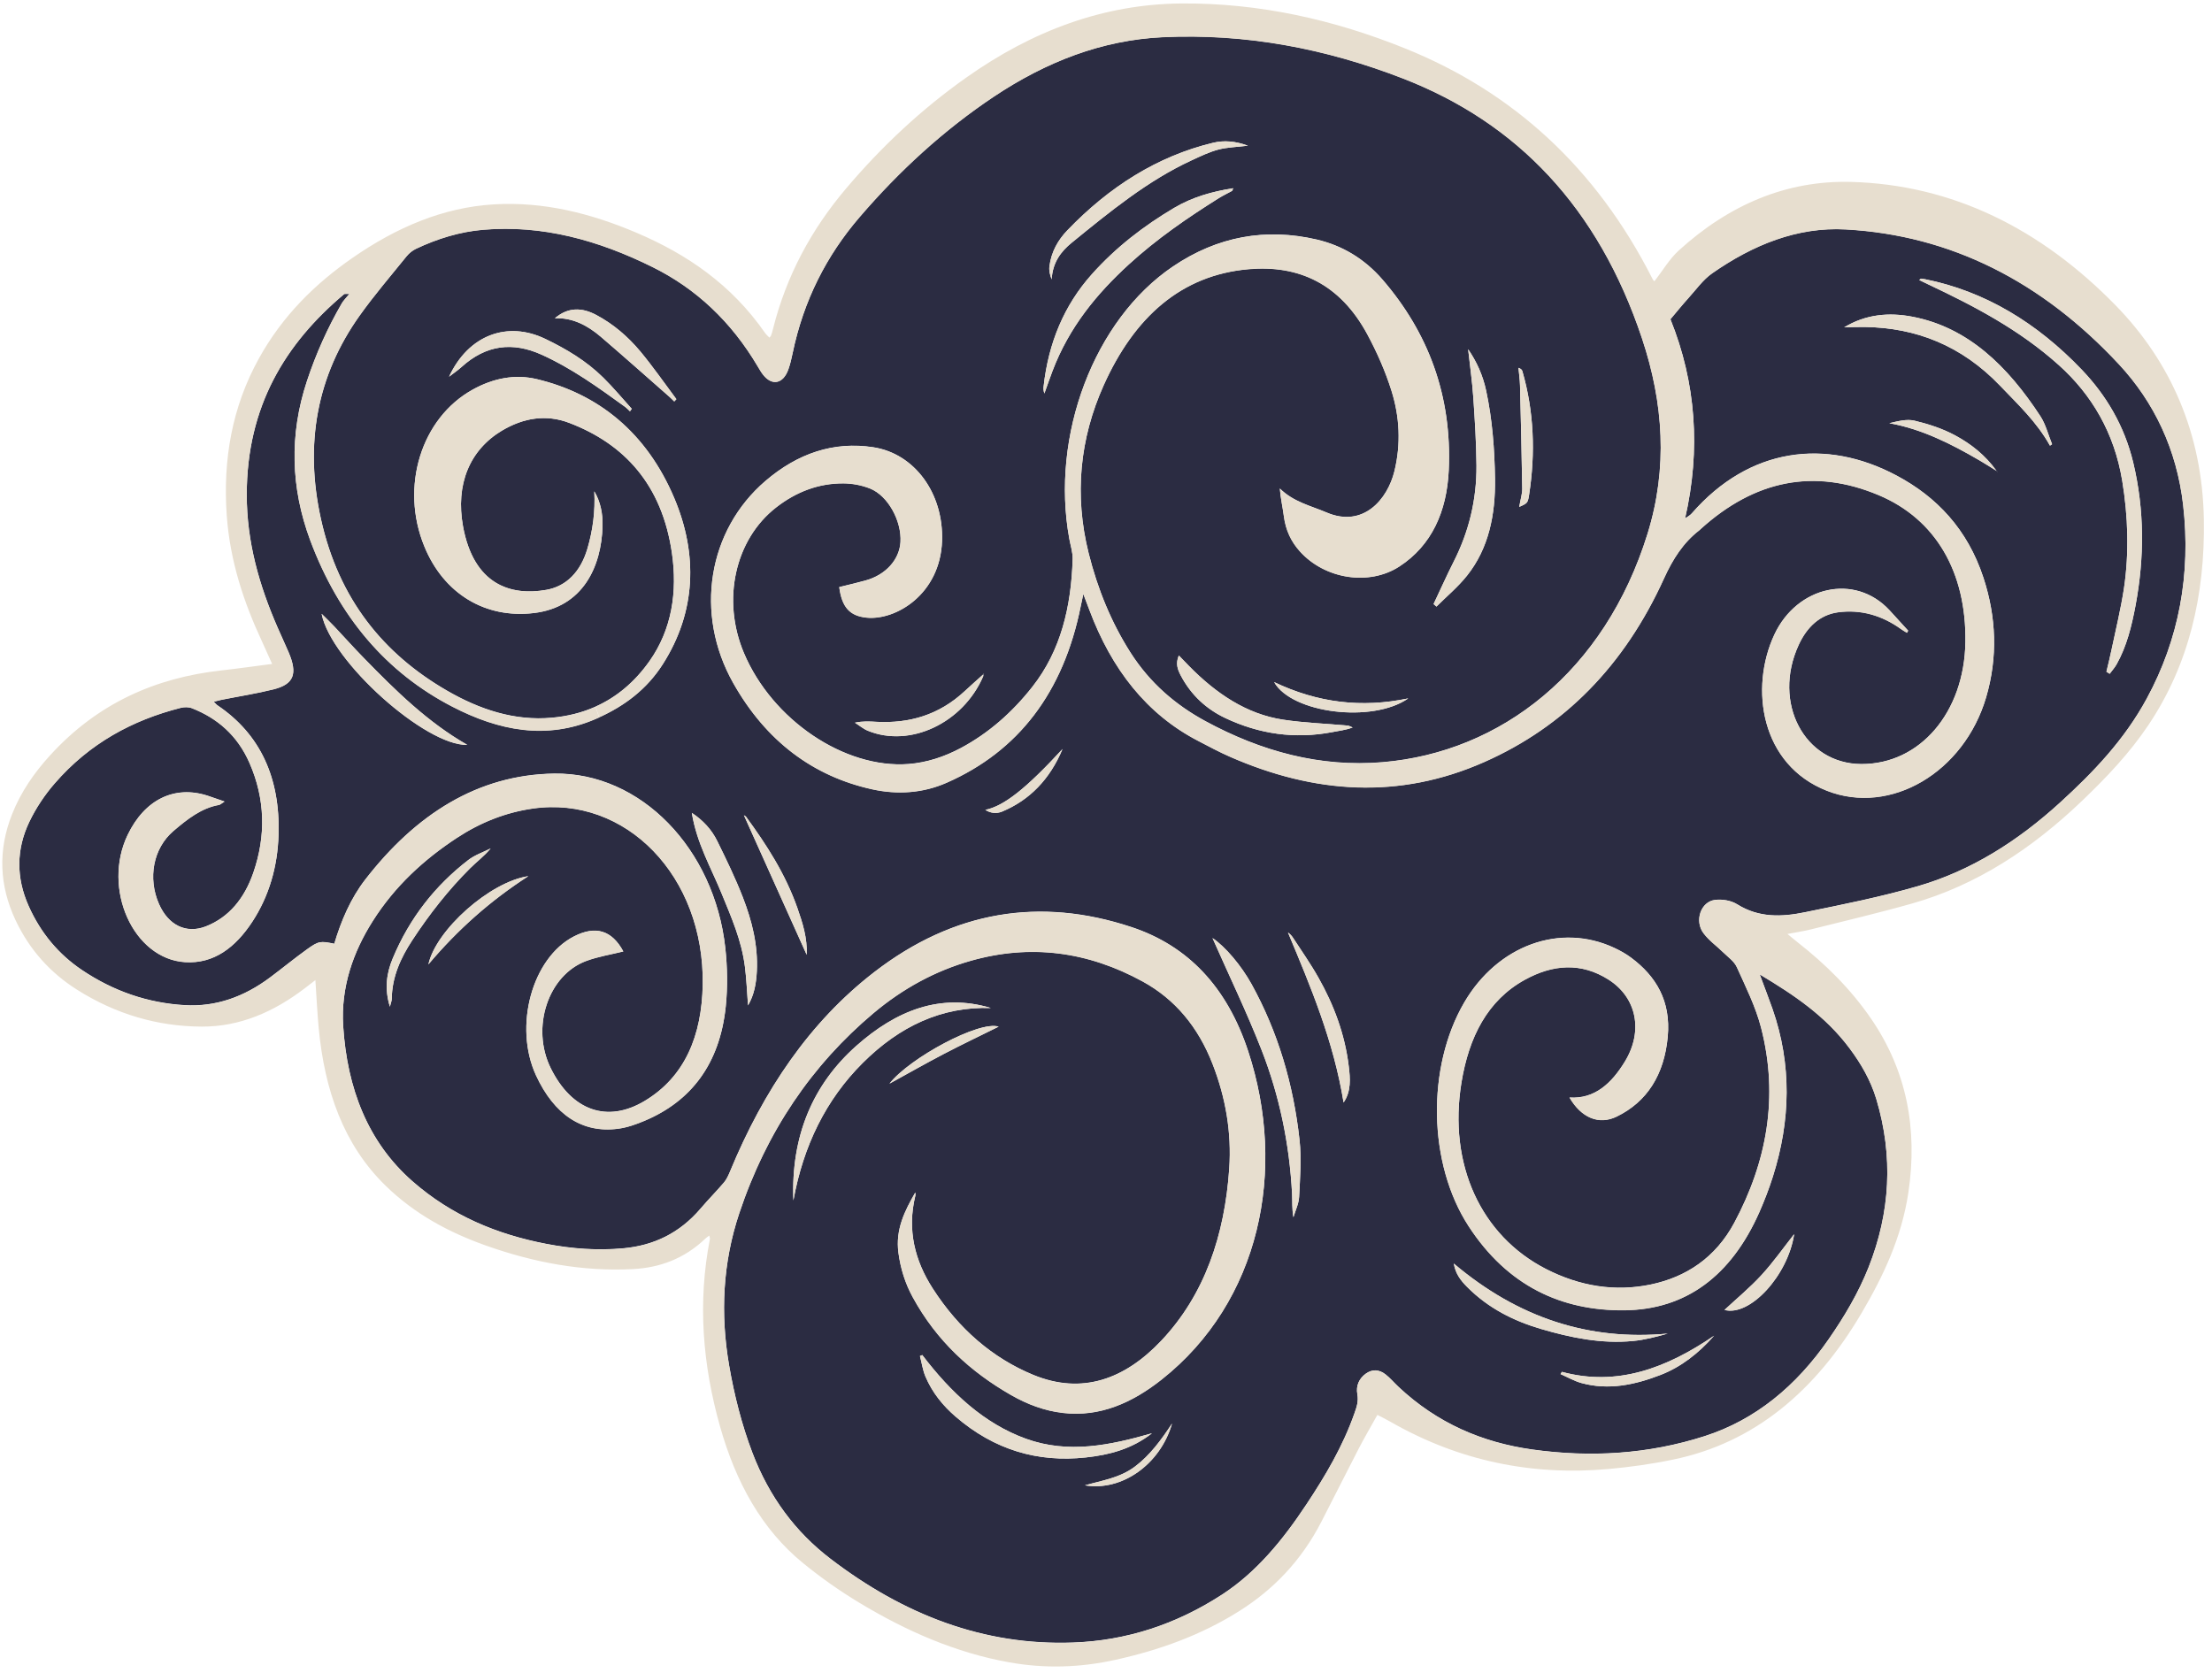 <?xml version="1.0" encoding="UTF-8"?> <svg xmlns="http://www.w3.org/2000/svg" width="238" height="180" viewBox="0 0 238 180" fill="none"><path d="M137.089 73.397C138.997 76.76 147.672 77.837 151.52 75.152C146.504 76.203 141.772 75.63 137.089 73.397ZM116.736 159.83C120.669 160.495 124.833 157.606 126.109 153.175C124.959 154.92 123.747 156.578 122.143 157.791C120.49 159.042 118.577 159.303 116.736 159.83ZM145.539 78.287C145.356 78.213 145.181 78.095 144.996 78.076C142.686 77.864 140.36 77.791 138.063 77.442C134.13 76.851 130.839 74.633 127.897 71.631C127.566 71.291 127.235 70.944 126.837 70.532C126.465 71.417 126.713 72.041 127.03 72.657C128.169 74.837 129.847 76.321 131.82 77.257C135.509 79.008 139.354 79.535 143.309 78.785C144.04 78.646 144.783 78.554 145.539 78.287ZM110.389 154.817C105.868 153.181 102.327 149.866 99.233 145.809C99.15 145.845 99.069 145.881 98.985 145.916C99.177 146.656 99.288 147.438 99.577 148.124C100.321 149.875 101.467 151.268 102.81 152.427C106.983 156.028 111.669 157.39 116.835 156.827C119.373 156.553 121.781 155.923 123.946 154.228C119.455 155.515 114.955 156.467 110.389 154.817ZM105.793 72.571C105.127 73.17 104.452 73.763 103.793 74.377C101.013 76.962 97.796 77.86 94.302 77.673C93.56 77.631 92.822 77.585 91.985 77.767C92.447 78.055 92.88 78.427 93.37 78.629C97.905 80.498 103.614 77.803 105.779 72.787C105.81 72.729 105.793 72.644 105.793 72.571C105.801 72.565 105.808 72.558 105.815 72.55C105.837 72.525 105.857 72.506 105.878 72.481C105.848 72.497 105.82 72.514 105.795 72.535C105.793 72.546 105.795 72.561 105.793 72.571ZM92.814 114.387C96.781 110.43 101.328 108.286 106.619 108.467C101.168 106.825 96.406 108.753 92.145 112.532C87.474 116.674 85.09 122.228 85.366 129.171C86.432 123.279 88.874 118.318 92.814 114.387ZM80.149 104.01C80.322 105.366 80.375 106.747 80.484 108.185C81.15 107.059 81.367 105.801 81.432 104.509C81.572 101.69 80.896 99.049 79.917 96.533C79.115 94.471 78.15 92.489 77.184 90.523C76.555 89.237 75.623 88.257 74.438 87.469C74.968 90.75 76.51 93.367 77.66 96.186C78.693 98.711 79.796 101.206 80.149 104.01ZM37.595 31.623C37.226 32.08 36.954 32.336 36.772 32.651C35.253 35.273 34 38.06 33.023 41.014C31.118 46.778 31.281 52.498 33.379 58.123C36.468 66.391 41.592 72.371 48.668 76.029C53.662 78.617 58.805 79.649 64.12 77.343C64.237 77.294 64.351 77.24 64.469 77.187C67.166 75.962 69.577 74.198 71.319 71.461C74.906 65.834 75.098 59.641 72.55 53.605C69.574 46.561 64.407 42.397 57.789 40.806C55.413 40.232 53.067 40.698 50.855 41.926C45.312 44.999 43.033 52.38 45.652 58.783C47.739 63.891 52.209 66.584 57.429 65.966C62.749 65.344 64.706 60.938 64.829 56.628C64.865 55.312 64.619 54.001 63.942 52.872C64.056 55.022 63.785 57.07 63.193 59.071C62.463 61.524 60.941 63.088 58.792 63.471C54.926 64.156 50.956 62.903 49.814 56.624C49.003 52.155 50.504 48.43 54.004 46.339C56.316 44.957 58.776 44.56 61.241 45.504C67.146 47.755 71.221 52.126 72.293 59.492C72.904 63.69 72.285 67.728 69.892 71.125C68.265 73.433 66.301 75.041 64.083 76.033C62.623 76.689 61.048 77.076 59.386 77.225C55.377 77.591 51.62 76.355 48.065 74.295C41.306 70.378 36.453 64.518 34.532 55.84C32.744 47.755 34.102 40.396 38.703 33.944C40.287 31.727 42.046 29.675 43.748 27.569C44.025 27.228 44.391 26.94 44.762 26.763C47.075 25.668 49.481 24.93 51.979 24.716C58.361 24.167 64.391 25.841 70.224 28.733C74.881 31.039 78.672 34.579 81.541 39.437C81.713 39.725 81.877 40.017 82.078 40.278C83.043 41.546 84.261 41.321 84.823 39.746C85.023 39.183 85.159 38.588 85.284 37.995C86.464 32.315 88.933 27.495 92.474 23.373C96.802 18.33 101.585 13.968 106.901 10.413C112.54 6.646 118.557 4.306 125.097 3.993C133.965 3.573 142.58 5.183 150.975 8.445C163.228 13.203 171.975 22.309 176.678 36.419C178.986 43.343 179.469 50.349 177.266 57.438C172.663 72.258 161.496 80.937 148.761 82.012C142.067 82.573 135.739 80.87 129.697 77.593C126.507 75.861 123.738 73.511 121.621 70.191C119.563 66.954 118.095 63.364 117.134 59.523C115.57 53.271 116.173 47.196 118.751 41.453C122.041 34.127 127.079 29.587 134.363 28.956C139.734 28.494 144.18 30.518 147.119 35.969C148.151 37.88 149.058 39.931 149.721 42.046C150.597 44.833 150.749 47.762 150.037 50.686C149.295 53.734 146.676 56.828 142.732 55.14C141.023 54.413 139.189 54.02 137.705 52.561C137.79 53.618 138.014 54.579 138.141 55.556C138.337 57.051 138.925 58.283 139.85 59.309C142.542 62.319 147.317 63.063 150.571 60.944C154.045 58.686 155.676 55.029 155.879 50.602C156.25 42.54 153.64 35.75 148.77 30.102C146.803 27.819 144.39 26.404 141.662 25.769C136.201 24.506 131.013 25.412 126.189 28.681C117.722 34.415 113.016 46.86 115.058 57.986C115.188 58.714 115.438 59.449 115.414 60.168C115.259 65.283 114.142 70.013 111.077 73.902C108.892 76.678 106.353 78.894 103.404 80.475C101.605 81.436 99.72 82.054 97.749 82.207C90.861 82.728 83.078 77.452 80.044 70.261C77.634 64.553 79.07 58.049 83.514 54.591C85.699 52.889 88.121 51.993 90.751 52.006C91.712 52.012 92.713 52.201 93.62 52.561C95.553 53.334 97.03 56.061 96.889 58.325C96.773 60.221 95.294 61.863 93.126 62.458C92.19 62.72 91.245 62.933 90.3 63.168C90.584 65.325 91.419 66.275 93.256 66.456C96.389 66.763 101.167 63.933 101.362 58.184C101.53 53.09 98.421 48.806 93.958 48.121C89.683 47.463 85.807 48.796 82.364 51.743C76.166 57.051 74.687 66.025 78.894 73.49C82.431 79.762 87.507 83.527 93.848 84.925C96.56 85.52 99.295 85.35 101.873 84.213C109.544 80.834 114.424 74.534 116.289 65.19C116.361 64.823 116.446 64.457 116.562 63.91C116.826 64.608 117.024 65.117 117.215 65.626C119.609 72.02 123.394 76.857 128.931 79.722C130.062 80.313 131.194 80.921 132.358 81.429C141.417 85.392 150.524 86.056 159.72 81.982C168.286 78.188 174.768 71.642 179.031 62.256C179.996 60.129 181.131 58.375 182.823 57.066C182.887 57.019 182.943 56.956 183.001 56.904C188.813 51.648 195.198 50.351 202.143 53.273C208.269 55.851 211.585 61.547 211.469 69.09C211.353 76.649 206.578 82.241 200.262 82.211C194.133 82.18 190.67 75.602 193.529 69.395C194.439 67.412 195.855 66.138 197.766 65.878C200.194 65.552 202.484 66.193 204.571 67.702C204.766 67.845 204.978 67.955 205.181 68.083C205.226 68.007 205.268 67.934 205.309 67.858C204.639 67.124 203.971 66.382 203.298 65.655C199.573 61.646 193.351 63.061 190.913 68.283C188.234 74.028 189.429 82.279 196.564 85.081C203.398 87.765 211.317 83.12 213.701 75.018C214.966 70.706 214.794 66.386 213.412 62.17C211.695 56.931 208.361 53.45 204.058 51.163C196.447 47.114 188.225 48.132 182.025 55.243C181.829 55.47 181.549 55.605 181.308 55.777C183.004 48.365 182.483 41.167 179.731 34.344C180.421 33.526 181.008 32.799 181.63 32.109C182.472 31.18 183.238 30.087 184.219 29.404C188.627 26.326 193.4 24.392 198.588 24.68C209.911 25.298 219.731 30.308 228.003 39.208C231.759 43.244 234.214 48.352 234.898 54.341C235.747 61.793 234.447 68.785 230.979 75.169C228.555 79.632 225.221 83.1 221.68 86.332C217.092 90.523 212.045 93.7 206.386 95.343C202.377 96.512 198.282 97.322 194.206 98.156C191.744 98.663 189.28 98.778 186.929 97.311C186.248 96.884 185.321 96.741 184.536 96.83C182.999 97.006 182.287 99.085 183.294 100.416C183.897 101.217 184.724 101.793 185.435 102.493C185.944 102.991 186.594 103.43 186.883 104.078C187.841 106.199 188.904 108.32 189.49 110.592C191.411 118.057 190.078 125.057 186.616 131.544C184.574 135.37 181.372 137.422 177.639 138.21C173.771 139.024 169.98 138.401 166.367 136.558C159.318 132.955 155.808 125.271 157.246 116.485C158.042 111.595 160.046 107.63 164.072 105.417C167.057 103.775 170.105 103.508 173.085 105.41C176.102 107.338 176.83 110.926 174.844 114.202C173.416 116.554 171.588 118.271 168.872 118.093C170.13 120.258 172.027 121.08 173.95 120.142C177.221 118.553 179.065 115.637 179.442 111.547C179.8 107.702 178.168 105.03 175.507 103.052C174.94 102.627 174.321 102.285 173.693 101.992C167.862 99.264 161.132 101.721 157.542 107.872C153.488 114.828 153.634 125.204 158.022 131.944C162.204 138.37 168.022 141.054 174.781 140.983C181.397 140.918 186.259 137.285 189.295 130.441C189.841 129.196 190.337 127.914 190.754 126.602C192.658 120.588 192.806 114.563 190.712 108.555C190.299 107.378 189.847 106.224 189.336 104.839C193.016 107.044 196.405 109.299 199.019 112.814C200.233 114.443 201.271 116.22 201.886 118.263C203.734 124.424 203.385 130.47 201.048 136.371C199.937 139.166 198.432 141.681 196.774 144.075C193.257 149.166 188.858 152.778 183.424 154.529C177.32 156.49 171.104 156.845 164.836 155.965C159.528 155.218 154.664 153.167 150.466 149.221C149.999 148.786 149.574 148.275 149.078 147.886C148.403 147.361 147.666 147.293 146.948 147.813C146.245 148.328 145.876 149.084 146.048 150.032C146.182 150.783 145.979 151.38 145.746 152.04C144.482 155.643 142.601 158.803 140.574 161.861C138.034 165.698 135.192 169.172 131.503 171.571C126.511 174.817 121.153 176.54 115.44 176.742C105.887 177.087 97.255 173.776 89.343 167.718C85.606 164.861 82.768 161.079 80.951 156.305C79.808 153.293 79.012 150.161 78.453 146.934C77.49 141.344 77.77 135.858 79.54 130.552C82.491 121.708 87.379 114.565 93.98 109.016C97.153 106.35 100.651 104.452 104.47 103.371C110.869 101.561 117.034 102.36 122.966 105.614C126.4 107.498 128.909 110.464 130.477 114.502C131.869 118.082 132.53 121.83 132.263 125.736C131.771 132.915 129.619 139.303 124.965 144.243C121.017 148.426 116.419 150.091 111.193 147.947C106.787 146.133 103.154 142.986 100.356 138.637C98.45 135.673 97.579 132.366 98.489 128.65C98.513 128.544 98.486 128.425 98.482 128.311C97.345 130.289 96.333 132.293 96.67 134.796C96.898 136.509 97.398 138.088 98.196 139.555C100.794 144.323 104.477 147.632 108.775 150.098C110.541 151.111 112.397 151.805 114.374 152.032C118.329 152.492 121.808 150.955 124.992 148.435C135.589 140.049 138.498 125.889 134.3 113.113C132.028 106.209 127.823 101.759 121.723 99.747C111.883 96.491 102.606 98.009 94.069 104.595C87.114 109.962 82.149 117.342 78.558 126.03C78.382 126.455 78.183 126.898 77.904 127.228C77.086 128.191 76.201 129.078 75.382 130.041C73.098 132.719 70.296 134.016 67.108 134.315C64.313 134.58 61.529 134.372 58.776 133.842C53.543 132.833 48.639 130.848 44.358 127.086C39.588 122.894 37.349 117.121 36.925 110.382C36.668 106.218 37.988 102.459 40.091 99.129C42.486 95.333 45.625 92.48 49.131 90.17C51.676 88.495 54.397 87.416 57.324 86.996C67.333 85.562 75.817 94.286 75.611 105.963C75.513 111.393 73.723 115.843 69.376 118.454C65.343 120.88 61.515 119.516 59.252 114.925C57.109 110.571 58.964 104.904 63.093 103.39C64.388 102.913 65.754 102.701 67.068 102.373C65.841 100.103 64.094 99.558 61.754 100.758C57.25 103.071 55.239 110.432 57.675 115.709C59.641 119.955 62.659 121.956 66.511 121.448C67.472 121.321 68.431 120.983 69.346 120.598C74.351 118.496 77.453 114.485 78.092 108.263C78.3 106.205 78.266 104.065 78.042 102.003C76.861 91.299 68.935 83.105 59.636 83.237C51.4 83.357 44.734 87.626 39.302 94.639C37.751 96.642 36.719 99.028 35.968 101.547C34.485 101.242 34.29 101.24 33.025 102.152C31.68 103.119 30.391 104.179 29.06 105.173C26.26 107.267 23.208 108.358 19.861 108.154C15.918 107.92 12.218 106.665 8.804 104.364C6.341 102.701 4.399 100.437 3.079 97.475C1.723 94.437 1.747 91.377 3.151 88.438C3.87 86.933 4.826 85.512 5.881 84.297C9.65 79.941 14.296 77.471 19.441 76.161C19.827 76.065 20.286 76.054 20.654 76.199C23.358 77.263 25.545 79.098 26.859 82.117C28.541 85.974 28.633 89.939 27.252 93.92C26.294 96.678 24.636 98.703 22.151 99.678C20.046 100.5 18.12 99.567 17.11 97.275C15.882 94.492 16.48 91.282 18.655 89.417C20.14 88.15 21.671 86.935 23.566 86.605C23.689 86.584 23.796 86.472 24.162 86.243C23.385 85.974 22.864 85.789 22.335 85.615C18.769 84.465 15.567 86.033 13.744 89.819C10.955 95.61 14.34 103.174 19.917 103.525C23.021 103.72 25.335 101.931 27.136 99.195C28.948 96.441 29.871 93.243 29.973 89.808C30.155 83.691 28.005 78.991 23.394 75.888C23.279 75.812 23.188 75.688 23.002 75.503C23.375 75.411 23.624 75.333 23.878 75.285C25.731 74.915 27.605 74.625 29.442 74.166C31.623 73.618 32.04 72.497 31.059 70.196C30.671 69.296 30.262 68.413 29.868 67.515C27.907 63.023 26.549 58.344 26.551 53.223C26.551 43.732 30.688 36.963 37.039 31.632C37.079 31.613 37.17 31.64 37.595 31.623ZM223.987 39.78C219.162 34.735 213.587 31.346 207.134 30.049C206.989 30.022 206.841 29.999 206.692 29.982C206.667 29.978 206.636 30.026 206.5 30.133C206.841 30.299 207.121 30.436 207.4 30.568C212.365 32.912 217.244 35.449 221.514 39.282C225.06 42.462 227.489 46.576 228.34 51.722C228.968 55.552 229.102 59.46 228.525 63.33C228.186 65.558 227.645 67.749 227.183 69.954C227.022 70.734 226.825 71.507 226.642 72.281C226.758 72.357 226.874 72.43 226.99 72.506C227.245 72.161 227.534 71.848 227.744 71.469C228.832 69.531 229.365 67.339 229.781 65.117C230.737 59.99 230.738 54.863 229.531 49.799C228.581 45.821 226.6 42.513 223.987 39.78ZM219.537 44.791C216.015 39.397 211.741 35.224 205.762 34.081C203.246 33.599 200.755 33.812 198.427 35.222C199.167 35.206 199.911 35.172 200.652 35.184C206.153 35.264 211.062 37.179 215.202 41.508C217.117 43.513 219.137 45.39 220.567 47.955C220.641 47.902 220.717 47.854 220.793 47.799C220.382 46.795 220.106 45.666 219.537 44.791ZM214.82 50.671C213.611 48.977 212.058 47.764 210.381 46.86C209.009 46.118 207.501 45.632 206.008 45.271C205.143 45.062 204.194 45.329 203.282 45.538C206.754 46.16 209.902 47.739 212.981 49.538C213.603 49.895 214.21 50.291 214.82 50.671C214.825 50.679 214.831 50.688 214.842 50.696V50.7C214.88 50.745 214.918 50.795 214.956 50.839C214.921 50.789 214.887 50.738 214.847 50.69C214.838 50.681 214.829 50.677 214.82 50.671ZM185.546 140.955C188.276 141.693 192.366 137.272 193.042 132.801C191.901 134.25 190.795 135.822 189.535 137.195C188.285 138.557 186.878 139.717 185.546 140.955ZM163.38 39.58C163.438 40.217 163.53 40.854 163.547 41.491C163.643 45.193 163.728 48.893 163.786 52.592C163.791 53.143 163.605 53.702 163.46 54.547C163.719 54.408 164.054 54.32 164.265 54.085C164.43 53.896 164.477 53.534 164.524 53.236C165.216 48.737 165.055 44.297 163.8 39.944C163.759 39.794 163.639 39.673 163.38 39.58ZM168.056 147.619C168.007 147.701 167.955 147.783 167.906 147.859C168.659 148.189 169.39 148.611 170.163 148.824C173.074 149.625 175.907 149.017 178.674 147.947C180.872 147.094 182.756 145.626 184.429 143.73C179.335 147.207 174.002 149.234 168.056 147.619ZM156.422 135.965C156.61 137.1 157.202 137.821 157.85 138.477C160.149 140.791 162.879 142.141 165.782 142.997C169.032 143.955 172.324 144.622 175.695 144.298C176.955 144.18 178.2 143.85 179.442 143.501C170.979 144.296 163.34 141.817 156.422 135.965ZM157.964 37.579C158.154 39.315 158.402 41.047 158.522 42.786C158.688 45.222 158.842 47.663 158.862 50.103C158.886 53.803 158.029 57.255 156.402 60.454C155.647 61.945 154.965 63.483 154.246 64.999C154.348 65.092 154.454 65.184 154.556 65.272C155.658 64.169 156.862 63.174 157.847 61.938C160.174 59.016 160.909 55.399 160.855 51.524C160.808 48.333 160.569 45.166 159.903 42.048C159.548 40.387 158.887 38.922 157.964 37.579ZM126.326 22.374C123.099 24.289 120.086 26.587 117.465 29.523C114.506 32.839 112.811 36.87 112.288 41.583C112.261 41.827 112.274 42.075 112.373 42.336C112.663 41.535 112.936 40.728 113.237 39.938C115.031 35.203 118.01 31.611 121.446 28.462C124.469 25.698 127.767 23.434 131.145 21.315C131.601 21.029 132.09 20.808 132.558 20.543C132.607 20.512 132.622 20.404 132.687 20.255C130.448 20.606 128.308 21.199 126.326 22.374ZM114.848 24.779C113.847 25.817 113.112 27.089 112.913 28.672C112.855 29.12 112.972 29.589 113.153 30.062C113.257 28.233 114.155 27.058 115.32 26.11C119.417 22.771 123.511 19.419 128.203 17.256C129.145 16.818 130.091 16.36 131.074 16.099C132.041 15.843 133.06 15.826 134.267 15.677C132.94 15.185 131.699 15.075 130.493 15.372C124.53 16.814 119.364 20.085 114.848 24.779ZM139.117 100.899C138.974 100.679 138.793 100.498 138.581 100.342C141.041 106.209 143.499 112.062 144.564 118.635C145.393 117.428 145.28 116.062 145.121 114.746C144.703 111.267 143.505 108.118 141.861 105.207C141.019 103.71 140.042 102.322 139.117 100.899ZM130.459 100.941C132.233 104.959 134.15 108.911 135.753 113.018C137.658 117.899 138.74 123.079 139.021 128.45C139.061 129.263 139.001 130.085 139.167 130.981C139.379 130.247 139.743 129.526 139.779 128.782C139.879 126.747 140.045 124.67 139.823 122.665C139.166 116.659 137.495 111.029 134.662 105.9C133.558 103.907 131.84 101.866 130.459 100.941ZM106.016 87.147C106.564 87.498 107.205 87.584 107.828 87.326C110.771 86.098 112.954 83.868 114.323 80.599C110.433 84.822 108.049 86.729 106.016 87.147ZM101.568 113.399C103.541 112.369 105.544 111.416 107.448 110.472C105.368 109.804 97.876 113.832 95.703 116.606C97.657 115.534 99.599 114.429 101.568 113.399ZM80.288 87.91C80.232 87.83 80.131 87.793 80.042 87.725C82.299 92.745 84.542 97.729 86.797 102.741C86.875 100.937 86.361 99.327 85.795 97.708C84.502 94.029 82.477 90.908 80.288 87.91ZM68.897 37.816C67.534 36.185 65.948 34.842 64.15 33.89C62.624 33.078 61.127 33.028 59.701 34.247C61.578 34.167 63.176 34.987 64.625 36.221C67.101 38.342 69.539 40.514 71.992 42.666C72.184 42.834 72.363 43.021 72.548 43.198C72.626 43.114 72.7 43.032 72.774 42.95C71.489 41.23 70.254 39.448 68.897 37.816ZM58.684 36.473C54.623 34.51 50.418 36.017 48.317 40.535C48.762 40.188 49.231 39.877 49.653 39.496C52.301 37.091 55.161 36.765 58.257 38.157C61.473 39.601 64.377 41.695 67.284 43.799C67.461 43.931 67.617 44.106 67.782 44.261C67.845 44.171 67.91 44.083 67.974 43.992C66.96 42.87 65.982 41.695 64.918 40.646C63.062 38.813 60.919 37.55 58.684 36.473ZM56.843 94.28C52.701 94.894 46.903 100.077 46.094 103.773C49.253 100.023 52.755 96.92 56.843 94.28ZM50.373 92.552C46.872 95.259 44.076 98.74 42.242 103.165C41.608 104.694 41.346 106.371 41.952 108.324C42.059 107.893 42.146 107.7 42.15 107.506C42.178 105.07 43.131 103.062 44.347 101.191C46.194 98.37 48.244 95.764 50.558 93.451C51.276 92.73 52.093 92.138 52.79 91.293C51.982 91.709 51.097 91.993 50.373 92.552ZM35.986 67.433C35.579 66.998 35.148 66.593 34.607 66.052C35.602 71.179 45.828 80.292 50.274 80.149C46.067 77.755 42.573 74.331 39.145 70.803C38.069 69.708 37.041 68.55 35.986 67.433Z" fill="#2B2C42"></path><path d="M227.742 71.469C228.83 69.531 229.362 67.339 229.778 65.117C230.734 59.99 230.736 54.863 229.528 49.799C228.58 45.821 226.601 42.511 223.986 39.778C219.161 34.733 213.586 31.344 207.133 30.047C206.988 30.02 206.84 29.997 206.691 29.98C206.666 29.976 206.635 30.024 206.499 30.131C206.84 30.297 207.12 30.434 207.399 30.566C212.364 32.91 217.243 35.447 221.513 39.279C225.059 42.46 227.488 46.574 228.339 51.72C228.967 55.55 229.101 59.458 228.524 63.328C228.185 65.556 227.644 67.747 227.182 69.952C227.021 70.732 226.824 71.505 226.641 72.279C226.757 72.354 226.873 72.428 226.989 72.504C227.24 72.161 227.53 71.848 227.742 71.469Z" fill="#E7DECF"></path><path d="M215.203 41.508C217.118 43.513 219.138 45.39 220.568 47.955C220.642 47.902 220.718 47.854 220.794 47.799C220.384 46.792 220.107 45.664 219.538 44.791C216.016 39.397 211.742 35.224 205.763 34.081C203.247 33.6 200.756 33.812 198.428 35.222C199.168 35.206 199.912 35.172 200.653 35.185C206.154 35.264 211.061 37.179 215.203 41.508Z" fill="#E7DECF"></path><path d="M214.957 50.838C214.923 50.788 214.888 50.738 214.849 50.69L214.842 50.696V50.7C214.879 50.744 214.919 50.794 214.957 50.838Z" fill="#E7DECF"></path><path d="M214.841 50.694L214.848 50.688C214.837 50.679 214.83 50.677 214.82 50.671C214.825 50.679 214.83 50.688 214.841 50.694Z" fill="#E7DECF"></path><path d="M203.281 45.538C206.753 46.16 209.901 47.739 212.98 49.538C213.603 49.895 214.209 50.291 214.819 50.671C213.61 48.977 212.057 47.764 210.381 46.86C209.009 46.118 207.501 45.632 206.007 45.271C205.142 45.062 204.194 45.33 203.281 45.538Z" fill="#E7DECF"></path><path d="M173.091 158.071C164.844 158.813 156.957 157.224 149.514 152.938C149.09 152.694 148.648 152.483 148.198 152.25C147.488 153.53 146.807 154.687 146.188 155.881C144.831 158.5 143.515 161.155 142.159 163.776C140.014 167.934 137.011 171.043 133.363 173.343C129.184 175.983 124.698 177.566 120.048 178.598C116.234 179.448 112.414 179.563 108.582 178.874C102.864 177.852 97.513 175.521 92.41 172.433C90.347 171.184 88.337 169.774 86.431 168.218C81.942 164.573 79.16 159.471 77.472 153.493C75.603 146.877 75.047 140.176 76.381 133.333C76.401 133.234 76.345 133.117 76.316 132.955C76.147 133.081 76.015 133.163 75.9 133.274C73.628 135.448 70.972 136.417 68.076 136.562C62.674 136.842 57.419 135.851 52.27 134.023C48.345 132.627 44.656 130.674 41.488 127.586C36.948 123.165 34.917 117.285 34.291 110.622C34.137 108.984 34.059 107.334 33.934 105.463C33.447 105.835 33.14 106.075 32.828 106.316C29.454 108.904 25.783 110.485 21.701 110.468C16.944 110.447 12.45 109.131 8.266 106.483C5.468 104.706 3.19 102.259 1.652 98.972C-0.077 95.268 -0.227 91.482 1.29 87.635C2.264 85.169 3.712 83.117 5.399 81.267C10.549 75.621 16.792 72.939 23.738 72.15C25.526 71.951 27.307 71.698 29.28 71.442C28.862 70.511 28.526 69.748 28.178 68.997C26.207 64.768 24.753 60.355 24.4 55.506C23.962 49.424 24.987 43.77 27.841 38.6C30.399 33.965 33.925 30.522 37.946 27.735C42.632 24.489 47.641 22.317 53.153 21.991C58.475 21.674 63.565 22.946 68.523 25.061C73.872 27.344 78.678 30.583 82.318 35.83C82.451 36.019 82.632 36.166 82.789 36.332C82.881 36.21 82.947 36.156 82.972 36.08C83.044 35.88 83.104 35.668 83.155 35.458C84.614 29.608 87.345 24.649 90.998 20.327C94.89 15.719 99.204 11.714 103.954 8.355C111.082 3.308 118.761 0.43 127.165 0.373C135.46 0.319 143.486 2.091 151.295 5.256C162.663 9.866 171.67 17.897 177.817 30.038C177.884 30.169 178.008 30.261 178.011 30.261C178.893 29.13 179.626 27.867 180.607 26.971C186.036 22.023 192.232 19.393 199.145 19.574C210.067 19.864 219.603 24.615 227.688 32.916C233.525 38.92 236.976 46.624 237.124 55.926C237.254 64.034 235.518 71.509 231.167 78.007C229.121 81.059 226.661 83.636 224.103 86.092C218.659 91.32 212.642 95.261 205.743 97.218C202.159 98.236 198.538 99.081 194.929 99.987C194.134 100.191 193.329 100.306 192.321 100.5C192.811 100.899 193.128 101.175 193.461 101.433C196.41 103.748 199.1 106.384 201.332 109.636C205.129 115.183 206.366 121.454 205.325 128.366C204.601 133.165 202.626 137.333 200.293 141.296C195.356 149.683 188.764 155.246 180.042 157.054C177.741 157.535 175.415 157.859 173.091 158.071ZM33.022 41.014C33.998 38.06 35.252 35.273 36.771 32.651C36.954 32.334 37.225 32.08 37.594 31.623C37.169 31.64 37.079 31.613 37.035 31.649C30.685 36.98 26.547 43.749 26.547 53.24C26.543 58.361 27.903 63.038 29.863 67.532C30.258 68.43 30.667 69.313 31.054 70.212C32.037 72.514 31.619 73.635 29.438 74.183C27.601 74.641 25.727 74.932 23.873 75.302C23.62 75.35 23.37 75.428 22.997 75.52C23.184 75.705 23.276 75.829 23.39 75.905C28.001 79.008 30.151 83.708 29.968 89.825C29.865 93.262 28.942 96.457 27.132 99.211C25.329 101.948 23.017 103.737 19.913 103.542C14.336 103.188 10.949 95.627 13.74 89.836C15.565 86.05 18.767 84.482 22.331 85.632C22.86 85.806 23.381 85.991 24.158 86.26C23.792 86.489 23.685 86.6 23.562 86.622C21.667 86.952 20.135 88.167 18.651 89.434C16.475 91.299 15.876 94.507 17.105 97.292C18.115 99.583 20.041 100.517 22.146 99.695C24.632 98.719 26.288 96.695 27.248 93.937C28.629 89.956 28.536 85.991 26.855 82.133C25.541 79.115 23.356 77.28 20.649 76.216C20.284 76.071 19.822 76.082 19.437 76.178C14.294 77.486 9.646 79.958 5.877 84.313C4.82 85.528 3.866 86.95 3.147 88.455C1.742 91.391 1.719 94.454 3.075 97.492C4.394 100.454 6.338 102.72 8.8 104.38C12.214 106.682 15.912 107.937 19.857 108.171C23.204 108.374 26.257 107.283 29.056 105.19C30.386 104.198 31.677 103.136 33.02 102.169C34.285 101.257 34.481 101.257 35.964 101.564C36.715 99.045 37.747 96.659 39.298 94.656C44.73 87.643 51.395 83.372 59.632 83.254C68.93 83.121 76.859 91.314 78.037 102.02C78.262 104.082 78.298 106.222 78.088 108.28C77.449 114.502 74.346 118.513 69.341 120.615C68.429 121.002 67.468 121.338 66.507 121.464C62.654 121.973 59.635 119.972 57.671 115.726C55.235 110.449 57.246 103.088 61.749 100.775C64.09 99.575 65.839 100.119 67.064 102.39C65.75 102.718 64.385 102.93 63.089 103.407C58.96 104.921 57.106 110.588 59.248 114.941C61.511 119.533 65.341 120.897 69.372 118.471C73.718 115.858 75.508 111.41 75.606 105.98C75.813 94.303 67.328 85.579 57.32 87.013C54.393 87.433 51.674 88.511 49.127 90.187C45.621 92.495 42.482 95.35 40.087 99.146C37.984 102.476 36.664 106.234 36.921 110.399C37.345 117.138 39.586 122.911 44.354 127.102C48.635 130.863 53.538 132.847 58.772 133.859C61.527 134.388 64.311 134.594 67.104 134.332C70.292 134.033 73.094 132.738 75.378 130.058C76.196 129.095 77.082 128.208 77.9 127.245C78.178 126.915 78.376 126.472 78.553 126.047C82.145 117.359 87.11 109.98 94.065 104.612C102.601 98.026 111.878 96.508 121.719 99.764C127.819 101.774 132.026 106.224 134.296 113.129C138.493 125.904 135.584 140.066 124.988 148.452C121.804 150.972 118.324 152.509 114.369 152.048C112.393 151.821 110.537 151.128 108.77 150.114C104.473 147.649 100.789 144.34 98.192 139.572C97.394 138.105 96.894 136.526 96.666 134.813C96.329 132.309 97.343 130.308 98.478 128.328C98.481 128.439 98.508 128.561 98.485 128.666C97.573 132.383 98.443 135.69 100.351 138.654C103.15 143.001 106.785 146.15 111.189 147.964C116.415 150.11 121.013 148.443 124.961 144.26C129.614 139.32 131.767 132.932 132.259 125.753C132.525 121.847 131.866 118.099 130.472 114.519C128.907 110.479 126.396 107.513 122.962 105.631C117.03 102.375 110.865 101.578 104.466 103.388C100.646 104.469 97.149 106.367 93.976 109.032C87.372 114.584 82.487 121.727 79.536 130.569C77.764 135.875 77.485 141.361 78.448 146.951C79.008 150.177 79.804 153.31 80.946 156.322C82.764 161.096 85.602 164.878 89.338 167.734C97.249 173.793 105.883 177.104 115.435 176.759C121.148 176.555 126.506 174.833 131.499 171.588C135.188 169.189 138.03 165.714 140.57 161.878C142.597 158.819 144.478 155.66 145.741 152.057C145.975 151.397 146.179 150.8 146.044 150.049C145.872 149.101 146.241 148.344 146.943 147.829C147.662 147.31 148.4 147.377 149.074 147.903C149.57 148.292 149.995 148.801 150.462 149.238C154.66 153.181 159.526 155.235 164.831 155.981C171.1 156.86 177.316 156.507 183.42 154.546C188.854 152.795 193.253 149.183 196.77 144.092C198.428 141.697 199.93 139.183 201.044 136.387C203.381 130.487 203.73 124.441 201.882 118.28C201.266 116.234 200.229 114.458 199.015 112.831C196.399 109.314 193.012 107.061 189.332 104.855C189.842 106.241 190.295 107.395 190.708 108.572C192.804 114.578 192.654 120.603 190.749 126.619C190.335 127.931 189.837 129.213 189.29 130.457C186.255 137.302 181.393 140.934 174.776 141C168.017 141.071 162.199 138.387 158.018 131.96C153.63 125.221 153.483 114.843 157.538 107.889C161.128 101.74 167.856 99.281 173.688 102.009C174.315 102.301 174.934 102.644 175.502 103.069C178.163 105.047 179.796 107.719 179.438 111.563C179.061 115.654 177.216 118.568 173.946 120.159C172.023 121.097 170.126 120.275 168.868 118.109C171.583 118.29 173.412 116.571 174.84 114.218C176.825 110.943 176.098 107.355 173.08 105.427C170.101 103.525 167.052 103.792 164.067 105.434C160.042 107.645 158.04 111.61 157.241 116.501C155.804 125.288 159.314 132.971 166.363 136.575C169.976 138.418 173.766 139.038 177.635 138.227C181.367 137.439 184.569 135.387 186.611 131.561C190.074 125.074 191.406 118.074 189.486 110.609C188.899 108.337 187.837 106.216 186.879 104.095C186.59 103.447 185.94 103.008 185.431 102.509C184.72 101.809 183.892 101.234 183.29 100.433C182.283 99.102 182.995 97.023 184.531 96.846C185.317 96.758 186.244 96.901 186.924 97.328C189.276 98.795 191.741 98.679 194.201 98.173C198.278 97.338 202.371 96.527 206.382 95.36C212.041 93.716 217.087 90.54 221.676 86.348C225.215 83.119 228.551 79.651 230.975 75.186C234.445 68.8 235.743 61.808 234.894 54.358C234.21 48.369 231.753 43.261 227.999 39.225C219.727 30.324 209.906 25.315 198.584 24.697C193.396 24.409 188.624 26.345 184.215 29.421C183.233 30.104 182.468 31.197 181.626 32.126C181.002 32.813 180.415 33.543 179.727 34.361C182.48 41.184 183.002 48.382 181.304 55.794C181.3 55.794 181.297 55.8 181.293 55.802L181.297 55.825C181.298 55.815 181.302 55.804 181.304 55.794C181.543 55.621 181.823 55.487 182.021 55.26C188.221 48.148 196.442 47.131 204.054 51.18C208.357 53.467 211.691 56.946 213.407 62.186C214.79 66.405 214.962 70.723 213.697 75.035C211.313 83.136 203.393 87.782 196.56 85.097C189.426 82.295 188.23 74.044 190.909 68.299C193.345 63.078 199.568 61.663 203.294 65.672C203.967 66.401 204.635 67.141 205.305 67.875C205.263 67.948 205.222 68.024 205.176 68.1C204.974 67.974 204.764 67.862 204.566 67.719C202.479 66.21 200.188 65.569 197.762 65.894C195.85 66.155 194.435 67.429 193.524 69.411C190.668 75.619 194.129 82.197 200.258 82.228C206.574 82.257 211.349 76.666 211.465 69.107C211.579 61.562 208.263 55.865 202.139 53.29C195.193 50.366 188.811 51.665 182.996 56.92C182.938 56.975 182.882 57.038 182.819 57.082C181.126 58.392 179.991 60.143 179.027 62.273C174.764 71.661 168.281 78.207 159.716 81.999C150.518 86.073 141.411 85.409 132.353 81.446C131.189 80.937 130.058 80.328 128.927 79.739C123.389 76.874 119.604 72.037 117.211 65.642C117.019 65.134 116.824 64.625 116.558 63.927C116.442 64.474 116.357 64.839 116.284 65.207C114.42 74.553 109.538 80.851 101.868 84.229C99.29 85.367 96.555 85.537 93.844 84.942C87.504 83.544 82.427 79.779 78.89 73.506C74.681 66.042 76.162 57.068 82.36 51.76C85.803 48.81 89.677 47.48 93.954 48.138C98.418 48.823 101.528 53.107 101.358 58.201C101.162 63.952 96.385 66.78 93.252 66.473C91.415 66.29 90.58 65.34 90.296 63.185C91.241 62.95 92.186 62.737 93.121 62.474C95.29 61.88 96.769 60.238 96.885 58.342C97.026 56.08 95.551 53.353 93.616 52.578C92.709 52.218 91.706 52.029 90.746 52.023C88.116 52.008 85.694 52.903 83.51 54.608C79.066 58.068 77.63 64.572 80.039 70.278C83.071 77.469 90.855 82.747 97.745 82.224C99.716 82.073 101.6 81.454 103.4 80.492C106.35 78.913 108.888 76.697 111.073 73.918C114.139 70.029 115.254 65.3 115.41 60.185C115.434 59.464 115.184 58.728 115.053 58.003C113.012 46.879 117.718 34.432 126.184 28.697C131.006 25.428 136.194 24.523 141.658 25.786C144.385 26.421 146.798 27.835 148.766 30.118C153.635 35.769 156.246 42.557 155.875 50.618C155.672 55.045 154.039 58.705 150.567 60.961C147.314 63.08 142.537 62.334 139.846 59.325C138.921 58.3 138.332 57.066 138.137 55.573C138.01 54.593 137.787 53.635 137.701 52.578C139.185 54.036 141.019 54.429 142.727 55.157C146.672 56.843 149.291 53.751 150.033 50.703C150.745 47.781 150.593 44.85 149.716 42.063C149.054 39.946 148.147 37.896 147.115 35.985C144.175 30.535 139.732 28.51 134.359 28.973C127.075 29.603 122.037 34.142 118.746 41.47C116.169 47.213 115.566 53.288 117.13 59.54C118.091 63.38 119.557 66.971 121.617 70.208C123.733 73.529 126.503 75.878 129.692 77.61C135.735 80.887 142.063 82.59 148.757 82.028C161.493 80.954 172.66 72.272 177.262 57.455C179.463 50.366 178.981 43.36 176.673 36.435C171.971 22.328 163.224 13.219 150.971 8.462C142.575 5.2 133.961 3.592 125.093 4.01C118.553 4.321 112.534 6.661 106.897 10.43C101.58 13.985 96.798 18.346 92.47 23.389C88.929 27.512 86.46 32.33 85.28 38.012C85.157 38.605 85.021 39.2 84.818 39.763C84.257 41.337 83.039 41.562 82.074 40.295C81.873 40.034 81.708 39.74 81.536 39.454C78.669 34.596 74.877 31.058 70.219 28.75C64.389 25.859 58.359 24.184 51.974 24.733C49.477 24.947 47.071 25.685 44.757 26.78C44.386 26.957 44.021 27.245 43.744 27.585C42.042 29.692 40.283 31.741 38.699 33.961C34.096 40.413 32.738 47.774 34.528 55.857C36.449 64.534 41.302 70.395 48.061 74.311C51.616 76.372 55.372 77.608 59.382 77.242C61.044 77.093 62.618 76.706 64.079 76.05L64.463 77.206C64.345 77.261 64.233 77.313 64.114 77.362C58.799 79.67 53.656 78.636 48.662 76.048C41.586 72.388 36.459 66.41 33.373 58.142C31.281 52.498 31.118 46.778 33.022 41.014Z" fill="#E7DECF"></path><path d="M181.307 55.806C181.309 55.796 181.313 55.785 181.314 55.775C181.311 55.775 181.307 55.781 181.304 55.783L181.307 55.806Z" fill="#E7DECF"></path><path d="M193.042 132.801C191.901 134.25 190.795 135.822 189.535 137.195C188.284 138.557 186.878 139.715 185.546 140.955C188.275 141.693 192.366 137.272 193.042 132.801Z" fill="#E7DECF"></path><path d="M164.524 53.236C165.215 48.737 165.054 44.297 163.8 39.944C163.76 39.797 163.639 39.673 163.38 39.58C163.438 40.217 163.53 40.854 163.546 41.491C163.642 45.193 163.727 48.893 163.785 52.592C163.791 53.143 163.604 53.702 163.46 54.547C163.718 54.409 164.053 54.32 164.265 54.085C164.428 53.894 164.477 53.532 164.524 53.236Z" fill="#E7DECF"></path><path d="M160.855 51.524C160.808 48.333 160.569 45.166 159.903 42.048C159.548 40.387 158.887 38.92 157.964 37.579C158.154 39.315 158.402 41.047 158.521 42.786C158.688 45.222 158.842 47.663 158.862 50.103C158.885 53.803 158.029 57.255 156.402 60.454C155.647 61.945 154.964 63.483 154.246 64.999C154.347 65.092 154.454 65.184 154.555 65.272C155.658 64.169 156.862 63.175 157.846 61.938C160.174 59.016 160.909 55.399 160.855 51.524Z" fill="#E7DECF"></path><path d="M170.163 148.822C173.073 149.622 175.906 149.015 178.674 147.945C180.872 147.091 182.756 145.624 184.428 143.728C179.335 147.207 174.002 149.234 168.056 147.617C168.007 147.699 167.954 147.781 167.905 147.857C168.656 148.187 169.388 148.611 170.163 148.822Z" fill="#E7DECF"></path><path d="M137.089 73.397C138.997 76.76 147.671 77.837 151.52 75.152C146.504 76.203 141.772 75.629 137.089 73.397Z" fill="#E7DECF"></path><path d="M179.441 143.499C170.979 144.296 163.34 141.815 156.421 135.963C156.609 137.098 157.201 137.819 157.849 138.475C160.148 140.789 162.878 142.139 165.782 142.995C169.031 143.953 172.323 144.619 175.694 144.296C176.954 144.18 178.199 143.85 179.441 143.499Z" fill="#E7DECF"></path><path d="M131.82 77.257C135.509 79.008 139.354 79.535 143.309 78.785C144.039 78.646 144.781 78.556 145.537 78.287C145.355 78.213 145.179 78.095 144.994 78.076C142.685 77.864 140.358 77.791 138.061 77.442C134.128 76.851 130.837 74.633 127.895 71.631C127.564 71.291 127.233 70.944 126.835 70.532C126.464 71.417 126.712 72.041 127.028 72.657C128.169 74.837 129.849 76.319 131.82 77.257Z" fill="#E7DECF"></path><path d="M145.119 114.746C144.7 111.267 143.502 108.118 141.858 105.207C141.017 103.712 140.039 102.325 139.114 100.899C138.971 100.679 138.79 100.498 138.578 100.342C141.038 106.209 143.497 112.062 144.561 118.635C145.392 117.428 145.278 116.062 145.119 114.746Z" fill="#E7DECF"></path><path d="M135.753 113.018C137.657 117.899 138.74 123.079 139.02 128.45C139.06 129.263 139 130.085 139.167 130.981C139.379 130.247 139.742 129.526 139.779 128.782C139.878 126.747 140.045 124.67 139.822 122.665C139.165 116.659 137.494 111.029 134.661 105.9C133.557 103.903 131.839 101.864 130.458 100.937C132.232 104.956 134.147 108.911 135.753 113.018Z" fill="#E7DECF"></path><path d="M113.152 30.062C113.255 28.233 114.153 27.058 115.318 26.11C119.415 22.771 123.51 19.419 128.201 17.256C129.143 16.818 130.089 16.36 131.072 16.099C132.039 15.843 133.058 15.826 134.266 15.677C132.939 15.185 131.697 15.076 130.491 15.372C124.529 16.812 119.362 20.081 114.846 24.777C113.845 25.815 113.11 27.087 112.911 28.67C112.855 29.122 112.971 29.591 113.152 30.062Z" fill="#E7DECF"></path><path d="M113.234 39.938C115.028 35.203 118.007 31.611 121.443 28.462C124.466 25.698 127.764 23.434 131.142 21.315C131.598 21.029 132.087 20.808 132.556 20.543C132.605 20.512 132.619 20.404 132.684 20.255C130.445 20.606 128.306 21.201 126.325 22.374C123.098 24.289 120.086 26.587 117.464 29.524C114.505 32.839 112.81 36.87 112.287 41.584C112.26 41.827 112.273 42.075 112.372 42.336C112.66 41.535 112.935 40.726 113.234 39.938Z" fill="#E7DECF"></path><path d="M126.108 153.175C124.959 154.92 123.746 156.578 122.142 157.791C120.49 159.042 118.576 159.303 116.735 159.83C120.669 160.495 124.832 157.608 126.108 153.175Z" fill="#E7DECF"></path><path d="M105.814 72.549C105.836 72.525 105.856 72.506 105.877 72.481C105.847 72.497 105.82 72.514 105.794 72.535L105.814 72.549Z" fill="#E7DECF"></path><path d="M105.814 72.55L105.795 72.535C105.793 72.546 105.795 72.56 105.793 72.57C105.8 72.562 105.807 72.556 105.814 72.55Z" fill="#E7DECF"></path><path d="M105.782 72.785C105.809 72.729 105.795 72.644 105.793 72.571C105.127 73.17 104.452 73.763 103.793 74.377C101.012 76.962 97.796 77.86 94.302 77.673C93.56 77.631 92.821 77.585 91.985 77.767C92.447 78.055 92.879 78.427 93.37 78.629C97.906 80.496 103.615 77.801 105.782 72.785Z" fill="#E7DECF"></path><path d="M114.322 80.599C110.432 84.822 108.046 86.729 106.015 87.147C106.564 87.498 107.205 87.584 107.827 87.326C110.771 86.098 112.954 83.868 114.322 80.599Z" fill="#E7DECF"></path><path d="M123.943 154.228C119.454 155.517 114.954 156.467 110.386 154.817C105.865 153.181 102.324 149.866 99.23 145.809C99.147 145.845 99.066 145.881 98.982 145.916C99.174 146.656 99.285 147.438 99.574 148.124C100.318 149.875 101.464 151.268 102.807 152.427C106.98 156.028 111.666 157.39 116.833 156.827C119.37 156.551 121.778 155.921 123.943 154.228Z" fill="#E7DECF"></path><path d="M107.447 110.472C105.367 109.804 97.875 113.832 95.703 116.606C97.656 115.532 99.598 114.426 101.568 113.398C103.542 112.368 105.543 111.416 107.447 110.472Z" fill="#E7DECF"></path><path d="M92.814 114.387C96.78 110.43 101.327 108.286 106.618 108.467C101.168 106.825 96.405 108.753 92.144 112.532C87.474 116.674 85.09 122.228 85.365 129.171C86.431 123.279 88.873 118.318 92.814 114.387Z" fill="#E7DECF"></path><path d="M86.797 102.741C86.874 100.937 86.361 99.327 85.794 97.708C84.501 94.029 82.478 90.908 80.289 87.91C80.233 87.83 80.132 87.792 80.043 87.725C82.298 92.745 84.541 97.729 86.797 102.741Z" fill="#E7DECF"></path><path d="M72.548 43.198C72.626 43.114 72.7 43.032 72.774 42.95C71.489 41.23 70.254 39.45 68.897 37.816C67.534 36.185 65.948 34.842 64.15 33.89C62.624 33.078 61.127 33.028 59.701 34.247C61.578 34.167 63.176 34.987 64.625 36.221C67.101 38.342 69.539 40.514 71.992 42.666C72.184 42.834 72.363 43.021 72.548 43.198Z" fill="#E7DECF"></path><path d="M80.148 104.01C80.322 105.366 80.374 106.747 80.483 108.185C81.149 107.058 81.366 105.801 81.431 104.509C81.571 101.69 80.895 99.049 79.916 96.533C79.114 94.471 78.149 92.489 77.183 90.523C76.555 89.237 75.622 88.257 74.437 87.469C74.967 90.75 76.509 93.367 77.659 96.186C78.692 98.711 79.795 101.206 80.148 104.01Z" fill="#E7DECF"></path><path d="M67.281 43.797C67.459 43.929 67.615 44.104 67.779 44.26C67.843 44.169 67.908 44.081 67.971 43.99C66.957 42.868 65.98 41.693 64.915 40.644C63.062 38.815 60.919 37.552 58.681 36.473C54.621 34.51 50.416 36.017 48.315 40.535C48.76 40.188 49.229 39.877 49.65 39.496C52.299 37.091 55.159 36.765 58.254 38.157C61.473 39.599 64.376 41.695 67.281 43.797Z" fill="#E7DECF"></path><path d="M64.832 56.626C64.869 55.31 64.622 53.999 63.945 52.87C64.059 55.02 63.788 57.068 63.196 59.069C62.467 61.522 60.944 63.086 58.795 63.469C54.929 64.154 50.959 62.901 49.817 56.622C49.006 52.153 50.507 48.428 54.008 46.336C56.319 44.955 58.779 44.558 61.245 45.502C67.149 47.753 71.224 52.123 72.296 59.489C72.907 63.687 72.288 67.725 69.895 71.123C68.268 73.431 66.304 75.039 64.087 76.031L64.47 77.187C67.168 75.962 69.579 74.198 71.32 71.461C74.908 65.834 75.1 59.641 72.551 53.605C69.575 46.561 64.409 42.397 57.791 40.806C55.414 40.232 53.068 40.698 50.856 41.926C45.313 44.999 43.034 52.38 45.654 58.783C47.741 63.891 52.21 66.584 57.431 65.966C62.752 65.34 64.707 60.934 64.832 56.626Z" fill="#E7DECF"></path><path d="M56.842 94.28C52.701 94.894 46.903 100.077 46.093 103.773C49.252 100.023 52.755 96.92 56.842 94.28Z" fill="#E7DECF"></path><path d="M50.271 80.149C46.064 77.755 42.57 74.33 39.142 70.803C38.068 69.706 37.04 68.547 35.985 67.431C35.578 66.996 35.147 66.59 34.605 66.05C35.599 71.181 45.825 80.294 50.271 80.149Z" fill="#E7DECF"></path><path d="M42.241 103.167C41.607 104.696 41.345 106.373 41.951 108.326C42.058 107.895 42.145 107.702 42.148 107.508C42.178 105.072 43.13 103.064 44.346 101.194C46.192 98.373 48.243 95.766 50.557 93.454C51.275 92.732 52.092 92.14 52.789 91.295C51.983 91.709 51.098 91.993 50.374 92.552C46.871 95.259 44.075 98.742 42.241 103.167Z" fill="#E7DECF"></path></svg> 
